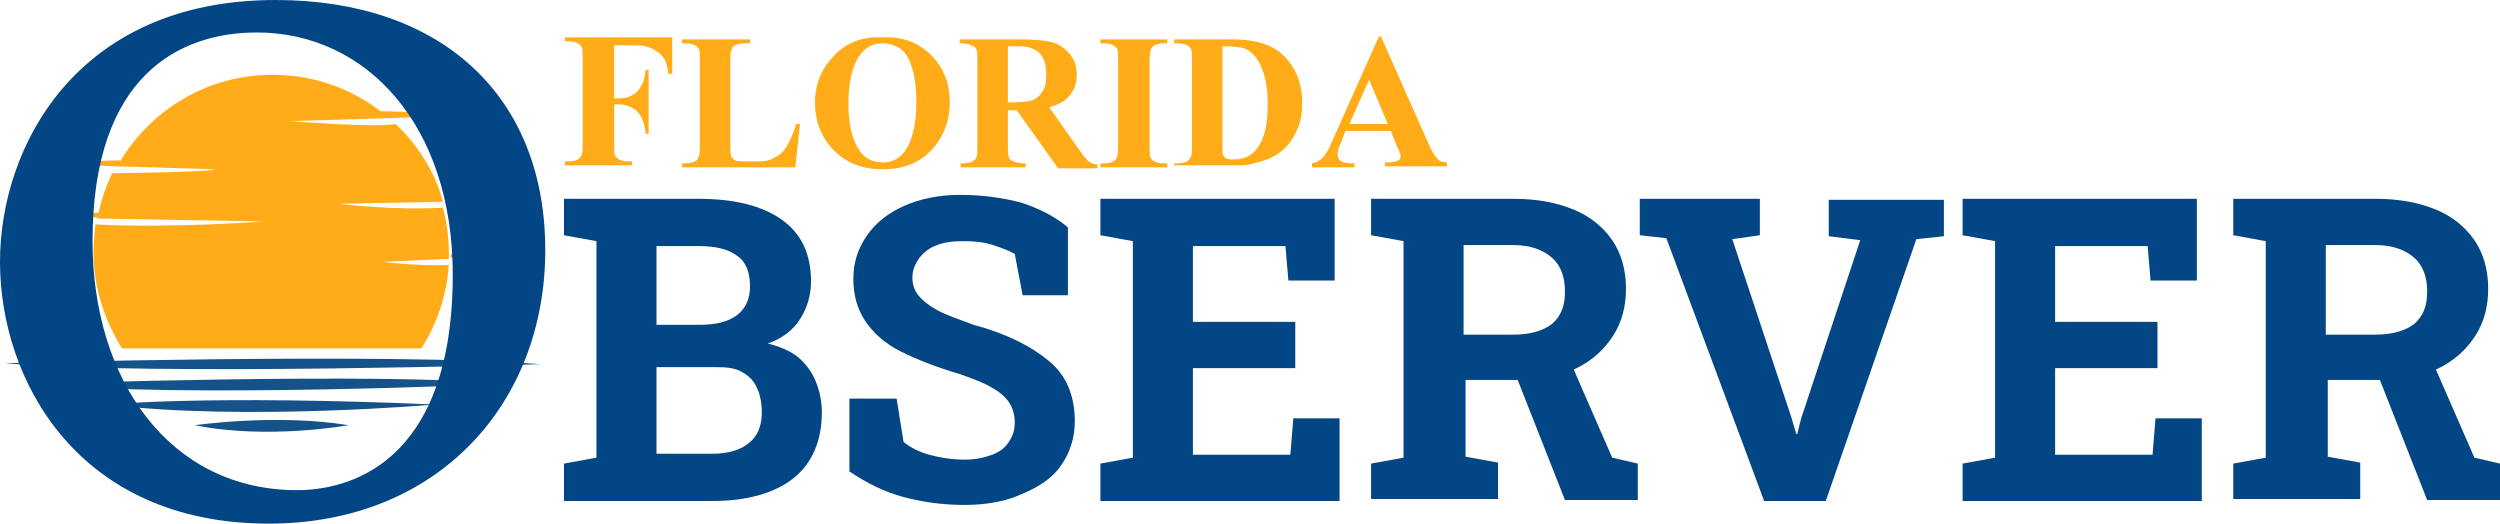 <svg xmlns:dc="http://purl.org/dc/elements/1.1/" xmlns:cc="http://creativecommons.org/ns#" xmlns:rdf="http://www.w3.org/1999/02/22-rdf-syntax-ns#" xmlns:svg="http://www.w3.org/2000/svg" xmlns="http://www.w3.org/2000/svg" xmlns:sodipodi="http://sodipodi.sourceforge.net/DTD/sodipodi-0.dtd" xmlns:inkscape="http://www.inkscape.org/namespaces/inkscape" id="Layer_1" x="0px" y="0px" viewBox="0 0 254 53.2" xml:space="preserve" width="254" height="53.2">    <defs id="defs71"></defs>  <style type="text/css" id="style2">	.st0{fill:#FFAC18;}	.st1{fill:#034685;}	.st2{fill:#155289;}</style>  <g id="g66" transform="translate(-65.5,-87.7)">	<g id="g18">		<path class="st0" d="m 127.9,92.4 v 5.3 h 0.4 c 0.6,0 1,-0.1 1.4,-0.3 0.4,-0.2 0.7,-0.5 0.9,-0.9 0.3,-0.4 0.4,-1 0.5,-1.7 h 0.3 v 6.5 h -0.3 c -0.1,-1.2 -0.5,-2 -1,-2.4 -0.5,-0.4 -1.2,-0.6 -1.8,-0.6 h -0.4 v 4 c 0,0.7 0,1.1 0.1,1.2 0.1,0.2 0.2,0.3 0.4,0.4 0.2,0.1 0.5,0.2 0.9,0.2 h 0.4 v 0.4 h -6.8 v -0.4 h 0.4 c 0.4,0 0.7,-0.1 0.9,-0.2 0.2,-0.1 0.3,-0.2 0.4,-0.5 0.1,-0.2 0.1,-0.6 0.1,-1.2 v -8.5 c 0,-0.7 0,-1.1 -0.1,-1.2 -0.1,-0.2 -0.2,-0.3 -0.4,-0.4 -0.2,-0.1 -0.5,-0.2 -0.9,-0.2 h -0.4 v -0.4 h 10.9 v 3.7 h -0.4 c -0.1,-0.9 -0.3,-1.5 -0.7,-1.9 -0.4,-0.4 -0.9,-0.7 -1.6,-0.9 -0.4,-0.1 -1.1,-0.1 -2.1,-0.1 h -1.1 z" id="path4" style="fill:#ffac18"></path>		<path class="st0" d="m 146.8,100.1 -0.5,4.6 h -11.5 v -0.4 h 0.4 c 0.4,0 0.7,-0.1 0.9,-0.2 0.2,-0.1 0.3,-0.2 0.4,-0.5 0.1,-0.2 0.1,-0.6 0.1,-1.2 v -8.5 c 0,-0.7 0,-1.1 -0.1,-1.2 -0.1,-0.2 -0.2,-0.3 -0.4,-0.4 -0.2,-0.1 -0.5,-0.2 -0.9,-0.2 h -0.4 v -0.4 h 6.9 v 0.4 h -0.6 c -0.4,0 -0.7,0.1 -0.9,0.2 -0.2,0.1 -0.3,0.2 -0.4,0.5 -0.1,0.2 -0.1,0.6 -0.1,1.2 v 8.3 c 0,0.7 0,1.1 0.1,1.3 0.1,0.2 0.2,0.3 0.4,0.4 0.2,0.1 0.5,0.1 1.2,0.1 h 1.1 c 0.7,0 1.3,-0.1 1.7,-0.4 0.5,-0.2 0.9,-0.6 1.2,-1.1 0.3,-0.5 0.7,-1.3 1,-2.3 h 0.4 z" id="path6" style="fill:#ffac18"></path>		<path class="st0" d="m 155.1,91.5 c 2.1,-0.1 3.7,0.5 5,1.8 1.3,1.3 1.9,2.9 1.9,4.8 0,1.6 -0.5,3.1 -1.4,4.3 -1.3,1.7 -3.1,2.5 -5.4,2.5 -2.3,0 -4.1,-0.8 -5.4,-2.4 -1,-1.2 -1.5,-2.7 -1.5,-4.4 0,-1.9 0.7,-3.5 2,-4.8 1.2,-1.3 2.9,-1.9 4.8,-1.8 z m 0.1,0.6 c -1.2,0 -2.1,0.6 -2.7,1.8 -0.5,1 -0.8,2.4 -0.8,4.3 0,2.2 0.4,3.8 1.2,4.9 0.5,0.7 1.3,1.1 2.3,1.1 0.7,0 1.2,-0.2 1.6,-0.5 0.6,-0.4 1,-1.1 1.3,-2 0.3,-0.9 0.5,-2.1 0.5,-3.5 0,-1.7 -0.2,-3 -0.5,-3.8 -0.3,-0.9 -0.7,-1.5 -1.2,-1.8 -0.5,-0.3 -1.1,-0.5 -1.7,-0.5 z" id="path8" style="fill:#ffac18"></path>		<path class="st0" d="m 167.9,98.8 v 3.6 c 0,0.7 0,1.1 0.1,1.3 0.1,0.2 0.2,0.3 0.5,0.4 0.2,0.1 0.6,0.2 1.2,0.2 v 0.4 h -6.6 v -0.4 c 0.6,0 1,-0.1 1.2,-0.2 0.2,-0.1 0.4,-0.3 0.4,-0.4 0.1,-0.2 0.1,-0.6 0.1,-1.3 V 94 c 0,-0.7 0,-1.1 -0.1,-1.3 -0.1,-0.2 -0.2,-0.3 -0.5,-0.4 -0.2,-0.1 -0.6,-0.2 -1.2,-0.2 v -0.4 h 6 c 1.6,0 2.7,0.1 3.4,0.3 0.7,0.2 1.3,0.6 1.8,1.2 0.5,0.6 0.7,1.3 0.7,2.1 0,1 -0.3,1.7 -1,2.4 -0.4,0.4 -1.1,0.7 -1.8,0.9 l 3.1,4.4 c 0.4,0.6 0.7,0.9 0.9,1.1 0.3,0.2 0.6,0.3 0.9,0.3 v 0.4 h -4 l -4.2,-5.9 h -0.9 z m 0,-6.4 v 5.7 h 0.5 c 0.9,0 1.5,-0.1 2,-0.2 0.4,-0.2 0.8,-0.5 1,-0.9 0.3,-0.4 0.4,-1 0.4,-1.7 0,-1 -0.2,-1.7 -0.7,-2.2 -0.5,-0.5 -1.2,-0.7 -2.2,-0.7 z" id="path10" style="fill:#ffac18"></path>		<path class="st0" d="m 184.1,104.3 v 0.4 h -6.8 v -0.4 h 0.4 c 0.4,0 0.7,-0.1 0.9,-0.2 0.2,-0.1 0.3,-0.2 0.4,-0.5 0.1,-0.2 0.1,-0.6 0.1,-1.2 v -8.5 c 0,-0.7 0,-1.1 -0.1,-1.2 -0.1,-0.2 -0.2,-0.3 -0.4,-0.4 -0.2,-0.1 -0.5,-0.2 -0.9,-0.2 h -0.4 v -0.4 h 6.8 v 0.4 h -0.4 c -0.4,0 -0.7,0.1 -0.9,0.2 -0.2,0.1 -0.3,0.2 -0.4,0.5 -0.1,0.2 -0.1,0.6 -0.1,1.2 v 8.5 c 0,0.7 0,1.1 0.1,1.2 0.1,0.2 0.2,0.3 0.4,0.4 0.2,0.1 0.5,0.2 0.9,0.2 z" id="path12" style="fill:#ffac18"></path>		<path class="st0" d="m 184.8,104.7 v -0.4 h 0.4 c 0.4,0 0.7,-0.1 0.9,-0.2 0.2,-0.1 0.3,-0.3 0.4,-0.5 0.1,-0.1 0.1,-0.5 0.1,-1.2 v -8.5 c 0,-0.7 0,-1.1 -0.1,-1.2 -0.1,-0.2 -0.2,-0.3 -0.4,-0.4 -0.2,-0.1 -0.5,-0.2 -0.9,-0.2 h -0.4 v -0.4 h 5.8 c 1.5,0 2.8,0.2 3.7,0.6 1.2,0.5 2,1.3 2.6,2.3 0.6,1 0.9,2.2 0.9,3.5 0,0.9 -0.1,1.8 -0.4,2.5 -0.3,0.8 -0.7,1.4 -1.1,1.9 -0.5,0.5 -1,0.9 -1.6,1.2 -0.6,0.3 -1.4,0.5 -2.2,0.7 -0.4,0.1 -1,0.1 -1.8,0.1 h -5.9 z m 4.9,-12.3 v 10.1 c 0,0.5 0,0.9 0.1,1 0.1,0.1 0.1,0.2 0.3,0.3 0.2,0.1 0.4,0.1 0.7,0.1 1.1,0 1.9,-0.4 2.4,-1.1 0.8,-1 1.1,-2.5 1.1,-4.6 0,-1.7 -0.3,-3 -0.8,-4 -0.4,-0.8 -0.9,-1.3 -1.6,-1.6 -0.4,-0.1 -1.1,-0.2 -2.2,-0.2 z" id="path14" style="fill:#ffac18"></path>		<path class="st0" d="m 206.8,101 h -4.6 l -0.5,1.3 c -0.2,0.4 -0.3,0.8 -0.3,1 0,0.4 0.1,0.6 0.4,0.8 0.2,0.1 0.6,0.2 1.3,0.2 v 0.4 h -4.3 v -0.4 c 0.5,-0.1 0.8,-0.3 1.1,-0.6 0.3,-0.3 0.7,-1 1.1,-2 l 4.6,-10.3 h 0.2 l 4.7,10.6 c 0.4,1 0.8,1.6 1.1,1.9 0.2,0.2 0.5,0.3 0.9,0.3 v 0.4 h -6.3 v -0.4 h 0.3 c 0.5,0 0.9,-0.1 1.1,-0.2 0.1,-0.1 0.2,-0.2 0.2,-0.4 0,-0.1 0,-0.2 -0.1,-0.4 0,-0.1 -0.1,-0.3 -0.3,-0.7 z m -0.3,-0.7 -1.9,-4.5 -2,4.5 z" id="path16" style="fill:#ffac18"></path>	</g>	<g id="g34">		<path class="st1" d="m 122.8,138.5 v -3.7 l 3.3,-0.6 v -22 l -3.3,-0.6 v -3.7 h 3.3 10.4 c 3.6,0 6.4,0.7 8.4,2.1 2,1.4 3,3.5 3,6.3 0,1.4 -0.4,2.7 -1.1,3.8 -0.7,1.1 -1.8,2 -3.3,2.5 1.2,0.3 2.2,0.7 3.1,1.4 0.8,0.7 1.4,1.5 1.8,2.5 0.4,1 0.6,2 0.6,3.1 0,2.9 -1,5.2 -2.9,6.7 -1.9,1.5 -4.7,2.3 -8.2,2.3 h -15.1 z m 9.4,-17.8 h 4.4 c 1.6,0 2.9,-0.3 3.8,-1 0.9,-0.7 1.3,-1.7 1.3,-2.9 0,-1.4 -0.4,-2.5 -1.3,-3.1 -0.9,-0.7 -2.2,-1 -4,-1 h -4.2 z m 0,13.1 h 5.7 c 1.6,0 2.9,-0.4 3.7,-1.1 0.9,-0.7 1.3,-1.8 1.3,-3.1 0,-1 -0.2,-1.9 -0.5,-2.5 -0.3,-0.7 -0.8,-1.2 -1.5,-1.6 -0.7,-0.4 -1.5,-0.5 -2.6,-0.5 h -6.1 z" id="path20" style="fill:#034685"></path>		<path class="st1" d="m 163.5,139 c -2.3,0 -4.3,-0.3 -6.2,-0.8 -1.9,-0.5 -3.7,-1.4 -5.5,-2.6 v -7.4 h 4.8 l 0.7,4.4 c 0.6,0.5 1.5,1 2.6,1.3 1.1,0.3 2.3,0.5 3.6,0.5 1.1,0 2,-0.2 2.8,-0.5 0.8,-0.3 1.3,-0.7 1.7,-1.3 0.4,-0.6 0.6,-1.2 0.6,-2 0,-0.7 -0.2,-1.4 -0.5,-1.9 -0.4,-0.6 -0.9,-1.1 -1.8,-1.6 -0.8,-0.5 -1.9,-0.9 -3.3,-1.4 -2.4,-0.7 -4.4,-1.5 -6,-2.3 -1.6,-0.8 -2.8,-1.9 -3.6,-3.1 -0.8,-1.2 -1.2,-2.6 -1.2,-4.3 0,-1.7 0.5,-3.1 1.4,-4.4 0.9,-1.3 2.2,-2.3 3.8,-3 1.6,-0.7 3.5,-1.1 5.6,-1.1 2.4,0 4.4,0.3 6.3,0.8 1.8,0.6 3.4,1.4 4.7,2.5 v 6.9 h -4.6 l -0.8,-4.2 c -0.5,-0.3 -1.3,-0.6 -2.2,-0.9 -0.9,-0.3 -1.9,-0.4 -3.1,-0.4 -1,0 -1.8,0.1 -2.6,0.4 -0.8,0.3 -1.3,0.7 -1.8,1.3 -0.4,0.6 -0.7,1.2 -0.7,2 0,0.7 0.2,1.3 0.6,1.8 0.4,0.5 1,1 1.9,1.5 0.9,0.5 2.1,0.9 3.7,1.5 3.4,0.9 5.9,2.2 7.7,3.7 1.8,1.5 2.6,3.6 2.6,6.1 0,1.7 -0.5,3.2 -1.4,4.5 -0.9,1.3 -2.3,2.2 -4,2.9 -1.5,0.7 -3.5,1.1 -5.8,1.1 z" id="path22" style="fill:#034685"></path>		<path class="st1" d="m 177.3,138.5 v -3.7 l 3.3,-0.6 v -22 l -3.3,-0.6 v -3.7 h 23.8 v 8.3 h -4.7 l -0.3,-3.5 h -9.4 v 7.7 h 10.4 v 4.7 h -10.4 v 8.8 h 9.9 l 0.3,-3.7 h 4.7 v 8.4 h -24.3 z" id="path24" style="fill:#034685"></path>		<path class="st1" d="m 204.8,138.5 v -3.7 l 3.3,-0.6 v -22 l -3.3,-0.6 v -3.7 h 14.5 c 2.4,0 4.4,0.4 6.1,1.1 1.7,0.7 3,1.8 3.9,3.1 0.9,1.3 1.4,3 1.4,4.9 0,1.8 -0.4,3.4 -1.3,4.8 -0.9,1.4 -2.1,2.5 -3.7,3.3 -1.6,0.8 -3.4,1.2 -5.5,1.2 h -5.8 v 7.8 l 3.3,0.6 v 3.7 h -12.9 z m 9.4,-16.8 h 5 c 1.8,0 3.1,-0.4 4,-1.1 0.9,-0.8 1.3,-1.8 1.3,-3.3 0,-1.4 -0.4,-2.6 -1.3,-3.4 -0.9,-0.8 -2.2,-1.3 -3.9,-1.3 h -5.1 z m 10.3,16.8 -5.2,-13.2 5.5,-1.4 4.5,10.3 2.6,0.6 v 3.7 z" id="path26" style="fill:#034685"></path>		<path class="st1" d="m 244.7,138.5 -9.9,-26.6 -2.7,-0.3 v -3.7 h 12.2 v 3.7 l -2.8,0.4 6,18.1 0.5,1.7 h 0.1 l 0.4,-1.6 6,-18.1 -3.2,-0.4 V 108 H 263 v 3.7 l -2.8,0.3 -9.2,26.6 h -6.3 z" id="path28" style="fill:#034685"></path>		<path class="st1" d="m 264.9,138.5 v -3.7 l 3.3,-0.6 v -22 l -3.3,-0.6 v -3.7 h 23.8 v 8.3 H 284 l -0.3,-3.5 h -9.4 v 7.7 h 10.4 v 4.7 h -10.4 v 8.8 h 9.9 l 0.3,-3.7 h 4.7 v 8.4 h -24.3 z" id="path30" style="fill:#034685"></path>		<path class="st1" d="m 292.4,138.5 v -3.7 l 3.3,-0.6 v -22 l -3.3,-0.6 v -3.7 h 14.5 c 2.4,0 4.4,0.4 6.1,1.1 1.7,0.7 3,1.8 3.9,3.1 0.9,1.3 1.4,3 1.4,4.9 0,1.8 -0.4,3.4 -1.3,4.8 -0.9,1.4 -2.1,2.5 -3.7,3.3 -1.6,0.8 -3.4,1.2 -5.5,1.2 H 302 v 7.8 l 3.3,0.6 v 3.7 h -12.9 z m 9.4,-16.8 h 5 c 1.8,0 3.1,-0.4 4,-1.1 0.9,-0.8 1.3,-1.8 1.3,-3.3 0,-1.4 -0.4,-2.6 -1.3,-3.4 -0.9,-0.8 -2.2,-1.3 -3.9,-1.3 h -5.1 z m 10.3,16.8 -5.2,-13.2 5.5,-1.4 4.5,10.3 2.6,0.6 v 3.7 z" id="path32" style="fill:#034685"></path>	</g>	<g id="g64">		<g id="g56">			<polyline class="st0" points="111.3,113.5 114.1,113.6 114.1,113.8 111.3,113.9    " id="polyline36" style="fill:#ffac18"></polyline>			<g id="g44">				<polygon class="st0" points="75.4,109.8 75.6,109.3 71.6,109.5 " id="polygon38" style="fill:#ffac18"></polygon>				<path class="st0" d="m 110.5,108.1 v 0 l 0.2,0.7 c -0.1,-0.2 -0.1,-0.4 -0.2,-0.7 z" id="path40" style="fill:#ffac18"></path>				<path class="st0" d="m 100,108.4 10.5,-0.2 -0.2,-0.7 c -0.9,-2.8 -2.5,-5.2 -4.6,-7.2 C 103.5,100.7 95,100 95,100 l 10.1,-0.3 c 0,0 0,0 0,0 v 0 l 10.8,-0.4 -11.7,-0.3 0.1,0.1 c -3.1,-2.4 -6.9,-3.8 -11.1,-3.8 -6.6,0 -12.3,3.5 -15.5,8.8 V 104 l -11,0.2 10.6,0.4 0.1,-0.2 c 0,0.1 -0.1,0.1 -0.1,0.2 l 10.1,0.3 c -0.7,0.3 -10.5,0.4 -10.5,0.4 -0.7,1.4 -1.2,3 -1.5,4.6 l 16.9,0.3 c 0,0 -9.2,0.7 -17.1,0.3 -0.1,0.9 -0.2,1.9 -0.2,2.8 0,3.6 1.1,6.9 2.9,9.8 h 30.4 c 1.6,-2.5 2.6,-5.4 2.8,-8.5 -2.7,0.2 -6.7,-0.3 -6.7,-0.3 l 6.7,-0.3 c 0,-0.2 0,-0.5 0,-0.7 0,-1.5 -0.2,-3 -0.6,-4.5 -5.3,0.3 -10.5,-0.4 -10.5,-0.4 z" id="path42" style="fill:#ffac18"></path>			</g>			<g id="g54">				<path class="st2" d="m 66,124.6 c 0,0 39,-1.1 54.4,0.1 0,0 -39.3,1.2 -54.4,-0.1 z" id="path46" style="fill:#155289"></path>				<path class="st2" d="m 69.5,126.7 c 0,0 34.7,-1.2 47.4,0 -0.1,0 -33.3,1.5 -47.4,0 z" id="path48" style="fill:#155289"></path>				<path class="st2" d="m 76.4,128.8 c 0,0 10.1,-1 33.3,0 0,0 -19.5,1.7 -33.3,0 z" id="path50" style="fill:#155289"></path>				<path class="st2" d="m 85.3,130.9 c 0,0 8.3,-1.2 15.6,0 0,0 -8.2,1.5 -15.6,0 z" id="path52" style="fill:#155289"></path>			</g>		</g>		<g id="g62">			<g id="g60">				<path class="st1" d="m 65.5,114.3 c 0,-11.6 7.7,-26.6 28,-26.6 16.9,0 27.4,9.8 27.4,25.4 0,15.6 -10.9,27.8 -28.1,27.8 -19.4,0 -27.3,-14.6 -27.3,-26.6 z m 46,1.3 c 0,-15.2 -8.8,-24.6 -19.9,-24.6 -7.8,0 -16.7,4.3 -16.7,21.2 0,14.1 7.8,25.3 20.8,25.3 4.8,0 15.8,-2.3 15.8,-21.9 z" id="path58" style="fill:#034685"></path>			</g>		</g>	</g></g></svg>